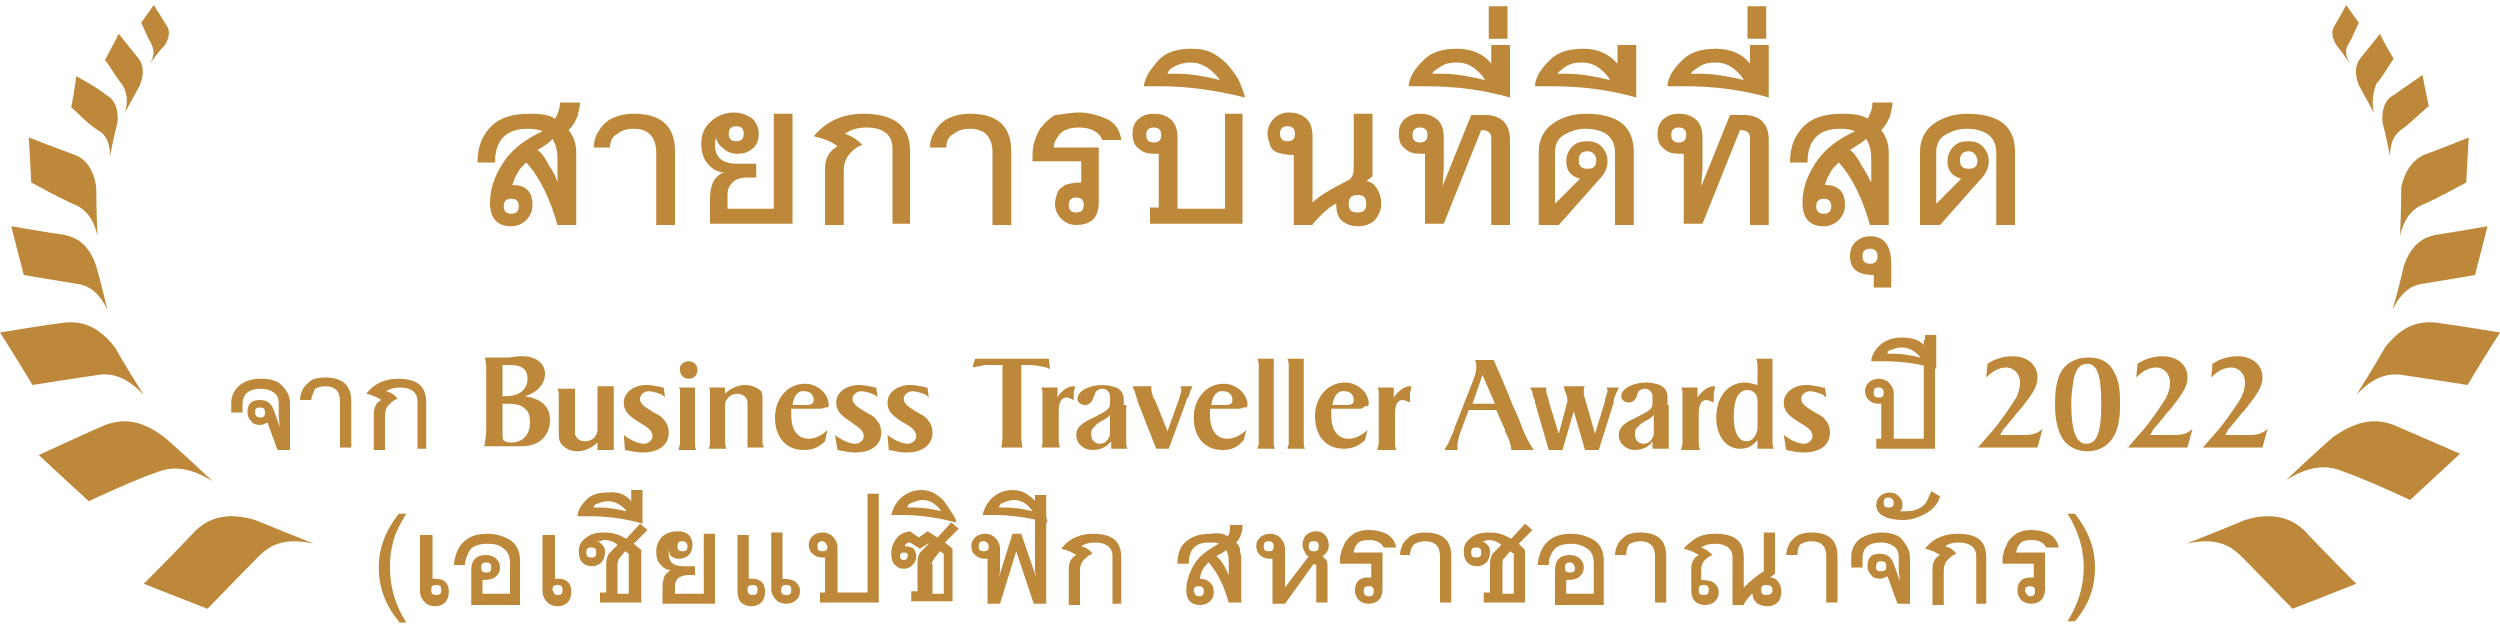 <?xml version="1.0" encoding="utf-8"?>
<!-- Generator: Adobe Illustrator 27.3.1, SVG Export Plug-In . SVG Version: 6.00 Build 0)  -->
<svg version="1.1" id="Layer_1" xmlns="http://www.w3.org/2000/svg" xmlns:xlink="http://www.w3.org/1999/xlink" x="0px" y="0px"
	 viewBox="0 0 200 50" style="enable-background:new 0 0 200 50;" xml:space="preserve">
<style type="text/css">
	.st0{enable-background:new    ;}
	.st1{fill:#BD8839;}
</style>
<g>
	<g>
		<g>
			<g>
				<g>
					<g class="st0">
						<path class="st1" d="M44.4,9.5c0.2-0.3,0.4-0.8,0.4-1.3h1.6c0,0.3-0.1,0.7-0.2,1.1c-0.2,0.5-0.4,0.8-0.7,1.1
							c0.2,0.3,0.4,0.6,0.5,1s0.1,0.7,0.1,1v5.6h-1.5c-0.6-2.1-1.4-3.8-2.5-5c-0.1,0.1-0.2,0.2-0.4,0.4c-0.2,0.2-0.3,0.5-0.5,0.8
							c-0.1,0.3-0.2,0.5-0.2,0.6c0.5,0,0.9,0.1,1.2,0.4c0.3,0.3,0.4,0.7,0.4,1.2c0,0.5-0.2,0.9-0.5,1.2s-0.7,0.5-1.2,0.5
							c-1.1,0-1.7-0.6-1.7-1.9c0-1,0.3-2,1-3.1c0.7-1.1,1.7-1.9,3.2-2.6c-0.2-0.1-0.6-0.2-1.2-0.2c-1.7,0-2.6,0.9-2.6,2.7h-1.4
							c0-1.3,0.4-2.2,1.1-2.9c0.7-0.7,1.7-1,3.1-1C43.3,9.1,44,9.2,44.4,9.5z M40.9,17.1c0.4,0,0.6-0.2,0.6-0.6
							c0-0.4-0.2-0.6-0.6-0.6c-0.4,0-0.6,0.2-0.6,0.6C40.3,16.9,40.5,17.1,40.9,17.1z M44.6,14.6v-1.9c0-0.6-0.1-1-0.3-1.4l-0.1-0.2
							C44,11.4,43.5,11.7,43,12c0.3,0.2,0.6,0.6,0.9,1.2C44.3,13.8,44.5,14.2,44.6,14.6z"/>
						<path class="st1" d="M48.8,11.8h-1.3c0-0.4,0.1-0.9,0.4-1.3c0.2-0.4,0.6-0.8,1-1s1-0.4,1.8-0.4c2.2,0,3.3,1,3.3,3v5.9h-1.5
							v-5.8c0-1.2-0.6-1.9-1.8-1.9c-0.5,0-0.9,0.1-1.3,0.4C49,10.9,48.8,11.3,48.8,11.8z"/>
						<path class="st1" d="M57.3,11L57.3,11c0,0-0.1,0.2-0.1,0.6c0,1,0.6,1.5,1.8,1.5h1.5v1.1h-0.7c-0.5,0-0.9,0.1-1.2,0.4
							c-0.3,0.3-0.4,0.6-0.4,1v1.1h3.7V9.1h1.5v8.8h-6.6v-2c0-0.8,0.2-1.4,0.5-1.7c0.3-0.3,0.5-0.4,0.7-0.4c-0.5,0-0.9-0.2-1.3-0.6
							c-0.4-0.4-0.6-1-0.6-1.7c0-0.8,0.3-1.4,0.8-1.8C57.3,9.3,58,9,58.7,9c0.6,0,1.1,0.2,1.5,0.5c0.3,0.3,0.5,0.7,0.5,1.2
							c0,0.5-0.2,1-0.5,1.2c-0.4,0.3-0.7,0.4-1.2,0.4c-0.4,0-0.8-0.1-1.1-0.4C57.5,11.6,57.3,11.3,57.3,11z M58.9,10.1
							c-0.4,0-0.6,0.2-0.6,0.6c0,0.4,0.2,0.6,0.6,0.6c0.4,0,0.6-0.2,0.6-0.6C59.5,10.3,59.3,10.1,58.9,10.1z"/>
						<path class="st1" d="M72.9,17.9h-1.5v-6c0-1.1-0.7-1.7-2.1-1.7c-0.7,0-1.3,0.2-1.7,0.5c0.6,0.2,1,0.5,1.4,0.9
							c-0.4,0.1-0.8,0.4-1.1,0.8s-0.4,0.8-0.4,1.2v4.4h-1.5v-4.5c0-0.8,0.3-1.4,1-1.8c-0.5-0.4-1.1-0.6-1.9-0.8c1-1.2,2.3-1.8,4-1.8
							c2.4,0,3.7,1,3.7,2.9V17.9z"/>
						<path class="st1" d="M75.7,11.8h-1.3c0-0.4,0.1-0.9,0.4-1.3c0.2-0.4,0.6-0.8,1-1s1-0.4,1.8-0.4c2.2,0,3.3,1,3.3,3v5.9h-1.5
							v-5.8c0-1.2-0.6-1.9-1.8-1.9c-0.5,0-0.9,0.1-1.3,0.4C75.9,10.9,75.7,11.3,75.7,11.8z"/>
						<path class="st1" d="M87.9,11.9v4.3c0,0.7-0.2,1.1-0.5,1.4C87,17.9,86.6,18,86.1,18c-0.5,0-0.9-0.2-1.2-0.5
							c-0.3-0.3-0.5-0.7-0.5-1.2c0-0.3,0.1-0.6,0.2-0.9s0.4-0.4,0.6-0.6c0.3-0.1,0.7-0.2,1.3-0.2v-1.7h-3.9c0-0.6,0-1,0.1-1.4
							c0.1-0.3,0.2-0.7,0.5-1.2c0.3-0.4,0.7-0.8,1.2-1.1C84.8,9.2,85.5,9,86.3,9c0.8,0,1.5,0.2,2.2,0.5s1.1,0.9,1.2,1.7h-1.5
							c-0.3-0.7-1-1-1.9-1c-0.7,0-1.2,0.2-1.5,0.5c-0.3,0.4-0.5,0.7-0.5,1.1H87.9z M86.1,17c0.4,0,0.6-0.2,0.6-0.6
							c0-0.4-0.2-0.6-0.6-0.6c-0.4,0-0.6,0.2-0.6,0.6C85.5,16.8,85.7,17,86.1,17z"/>
						<path class="st1" d="M99.4,9.1v8.8H92v-1.3h0.7v-4.3c-0.5,0-0.8,0-1.1-0.1c-0.3-0.1-0.5-0.3-0.7-0.5s-0.3-0.6-0.3-1
							c0-0.4,0.1-0.8,0.4-1.1c0.3-0.3,0.7-0.5,1.3-0.5c0.5,0,0.9,0.1,1.3,0.4s0.6,0.8,0.6,1.5v5.7h3.8V9.1H99.4z M92.3,10.2
							c-0.4,0-0.6,0.2-0.6,0.6c0,0.4,0.2,0.6,0.6,0.6c0.4,0,0.6-0.2,0.6-0.6C92.9,10.4,92.7,10.2,92.3,10.2z"/>
						<path class="st1" d="M99.6,7.8c-2.4-0.6-4.7-0.9-6.7-0.9c-0.5,0-1,0-1.4,0c0.1-0.7,0.5-1.3,1.1-2s1.5-1,2.7-1
							c0.7,0,1.3,0.1,1.8,0.4c0.5,0.3,0.9,0.6,1.3,1.1c0.4,0.5,0.7,0.9,0.9,1.5C99.5,7.4,99.6,7.7,99.6,7.8z M93.4,5.9
							c0.3,0,0.6,0,0.8,0c1,0,2.2,0.2,3.4,0.5C96.9,5.5,96.2,5,95.2,5c-0.4,0-0.8,0.1-1.2,0.3S93.5,5.6,93.4,5.9z"/>
						<path class="st1" d="M108.3,13.4V9.1h1.5v5l-0.5,0.4c0.3,0,0.6,0.2,0.8,0.5c0.2,0.3,0.4,0.7,0.4,1.3c0,0.5-0.2,0.9-0.5,1.3
							c-0.3,0.3-0.8,0.5-1.3,0.5c-0.5,0-0.9-0.1-1.3-0.4c-0.4-0.3-0.5-0.8-0.5-1.4c-0.3,0.1-0.7,0.4-1.2,0.9
							c-0.5,0.5-0.7,0.7-0.7,0.8h-1.5v-5.6c-0.6,0-1-0.1-1.3-0.2c-0.3-0.1-0.5-0.3-0.6-0.6c-0.1-0.3-0.2-0.6-0.2-0.9
							c0-0.5,0.2-0.9,0.5-1.2c0.3-0.3,0.7-0.5,1.2-0.5c0.5,0,0.9,0.1,1.3,0.4c0.4,0.3,0.6,0.8,0.6,1.5v5.3c0.5-0.5,1.5-1.1,2.9-1.8
							C108.2,14.2,108.3,13.9,108.3,13.4z M103,10.1c-0.4,0-0.6,0.2-0.6,0.6c0,0.4,0.2,0.6,0.6,0.6c0.4,0,0.6-0.2,0.6-0.6
							C103.6,10.3,103.4,10.1,103,10.1z M108.6,15.6c-0.5,0-0.7,0.2-0.7,0.7c0,0.5,0.2,0.7,0.7,0.7c0.5,0,0.7-0.2,0.7-0.7
							C109.3,15.8,109.1,15.6,108.6,15.6z"/>
						<path class="st1" d="M118.5,10.4l-3,7.5H114v-5.6c-0.5,0-0.8,0-1.1-0.1c-0.3-0.1-0.5-0.3-0.7-0.5s-0.3-0.6-0.3-1
							c0-0.4,0.1-0.8,0.4-1.1c0.3-0.3,0.7-0.5,1.3-0.5c0.5,0,0.9,0.1,1.3,0.4c0.4,0.3,0.6,0.8,0.6,1.5v2.5l-0.1,1.4l2.3-5.7h1.1
							c1.3,0,2,0.7,2,2v6.8h-1.5V11C119.3,10.6,119,10.4,118.5,10.4z M113.6,10.2c-0.4,0-0.6,0.2-0.6,0.6c0,0.4,0.2,0.6,0.6,0.6
							c0.4,0,0.6-0.2,0.6-0.6C114.2,10.4,114,10.2,113.6,10.2z"/>
						<path class="st1" d="M119.3,5.1V3.6h1.5v4.2c-2.1-0.6-4.3-0.9-6.7-0.9c-0.3,0-0.5,0-0.9,0l-0.5,0c0-0.5,0.3-1.2,1-1.9
							c0.7-0.8,1.6-1.1,2.9-1.1C117.7,3.9,118.7,4.3,119.3,5.1z M114.6,5.9c0.2,0,0.4,0,0.8,0c1,0,2.1,0.2,3.4,0.5
							c-0.1-0.2-0.3-0.5-0.8-0.9c-0.5-0.4-1-0.5-1.5-0.5c-0.5,0-0.9,0.1-1.2,0.3S114.6,5.7,114.6,5.9z"/>
						<path class="st1" d="M119.1,3.1V0.5h1.5v2.6H119.1z"/>
						<path class="st1" d="M126.4,14.3c-0.7-0.2-1.1-0.6-1.1-1.4c0-0.5,0.2-0.9,0.5-1.2c0.3-0.3,0.7-0.4,1.2-0.4
							c0.4,0,0.8,0.1,1.1,0.4c0.3,0.3,0.5,0.7,0.5,1.2c0,0.5-0.2,1-0.7,1.5l-3.2,3.6h-1.6v-5.9c0-0.9,0.4-1.7,1.1-2.2
							c0.7-0.5,1.6-0.8,2.7-0.8c1.3,0,2.3,0.3,2.9,0.8c0.6,0.5,0.9,1.3,0.9,2.2v5.9h-1.5v-5.8c0-1.2-0.8-1.9-2.4-1.9
							c-0.6,0-1.2,0.2-1.7,0.5c-0.5,0.3-0.7,0.8-0.7,1.4v4.1L126.4,14.3z M127,12.1c-0.4,0-0.7,0.2-0.7,0.7c0,0.5,0.2,0.7,0.7,0.7
							s0.7-0.2,0.7-0.7C127.7,12.4,127.4,12.1,127,12.1z"/>
						<path class="st1" d="M129.4,5.1V3.6h1.5v4.2c-2.1-0.6-4.3-0.9-6.7-0.9c-0.3,0-0.5,0-0.9,0l-0.5,0c0-0.5,0.3-1.2,1-1.9
							c0.7-0.8,1.6-1.1,2.9-1.1C127.8,3.9,128.7,4.3,129.4,5.1z M124.6,5.9c0.2,0,0.4,0,0.8,0c1,0,2.1,0.2,3.4,0.5
							c-0.1-0.2-0.3-0.5-0.8-0.9c-0.5-0.4-1-0.5-1.5-0.5c-0.5,0-0.9,0.1-1.2,0.3S124.7,5.7,124.6,5.9z"/>
						<path class="st1" d="M139.2,10.4l-3,7.5h-1.5v-5.6c-0.5,0-0.8,0-1.1-0.1c-0.3-0.1-0.5-0.3-0.7-0.5s-0.3-0.6-0.3-1
							c0-0.4,0.1-0.8,0.4-1.1c0.3-0.3,0.7-0.5,1.3-0.5c0.5,0,0.9,0.1,1.3,0.4c0.4,0.3,0.6,0.8,0.6,1.5v2.5l-0.1,1.4l2.3-5.7h1.1
							c1.3,0,2,0.7,2,2v6.8H140V11C140,10.6,139.7,10.4,139.2,10.4z M134.3,10.2c-0.4,0-0.6,0.2-0.6,0.6c0,0.4,0.2,0.6,0.6,0.6
							c0.4,0,0.6-0.2,0.6-0.6C134.9,10.4,134.7,10.2,134.3,10.2z"/>
						<path class="st1" d="M140,5.1V3.6h1.5v4.2c-2.1-0.6-4.3-0.9-6.7-0.9c-0.3,0-0.5,0-0.9,0l-0.5,0c0-0.5,0.3-1.2,1-1.9
							c0.7-0.8,1.6-1.1,2.9-1.1C138.4,3.9,139.4,4.3,140,5.1z M135.3,5.9c0.2,0,0.4,0,0.8,0c1,0,2.1,0.2,3.4,0.5
							c-0.1-0.2-0.3-0.5-0.8-0.9c-0.5-0.4-1-0.5-1.5-0.5c-0.5,0-0.9,0.1-1.2,0.3S135.3,5.7,135.3,5.9z"/>
						<path class="st1" d="M139.8,3.1V0.5h1.5v2.6H139.8z"/>
						<path class="st1" d="M149.4,9.5c0.2-0.3,0.4-0.8,0.4-1.3h1.6c0,0.3-0.1,0.7-0.2,1.1c-0.2,0.5-0.4,0.8-0.7,1.1
							c0.2,0.3,0.4,0.6,0.5,1c0.1,0.4,0.1,0.7,0.1,1v5.6h-1.5c-0.6-2.1-1.4-3.8-2.5-5c-0.1,0.1-0.2,0.2-0.4,0.4
							c-0.2,0.2-0.3,0.5-0.5,0.8c-0.1,0.3-0.2,0.5-0.2,0.6c0.5,0,0.9,0.1,1.2,0.4c0.3,0.3,0.4,0.7,0.4,1.2c0,0.5-0.2,0.9-0.5,1.2
							c-0.3,0.3-0.7,0.5-1.2,0.5c-1.1,0-1.7-0.6-1.7-1.9c0-1,0.3-2,1-3.1c0.7-1.1,1.7-1.9,3.2-2.6c-0.2-0.1-0.6-0.2-1.2-0.2
							c-1.7,0-2.6,0.9-2.6,2.7h-1.4c0-1.3,0.4-2.2,1.1-2.9c0.7-0.7,1.7-1,3.1-1C148.3,9.1,149,9.2,149.4,9.5z M145.9,17.1
							c0.4,0,0.6-0.2,0.6-0.6c0-0.4-0.2-0.6-0.6-0.6c-0.4,0-0.6,0.2-0.6,0.6C145.3,16.9,145.5,17.1,145.9,17.1z M149.7,14.6v-1.9
							c0-0.6-0.1-1-0.3-1.4l-0.1-0.2c-0.3,0.3-0.7,0.5-1.3,0.9c0.3,0.2,0.6,0.6,0.9,1.2C149.3,13.8,149.5,14.2,149.7,14.6z"/>
						<path class="st1" d="M149.9,23.1V22c-1.3,0-1.9-0.5-1.9-1.5c0-0.4,0.1-0.8,0.4-1.1c0.3-0.3,0.7-0.5,1.2-0.5
							c1.2,0,1.7,0.8,1.7,2.3v1.8H149.9z M149.6,19.9c-0.4,0-0.6,0.2-0.6,0.6c0,0.4,0.2,0.6,0.6,0.6c0.4,0,0.6-0.2,0.6-0.6
							C150.2,20.1,150,19.9,149.6,19.9z"/>
						<path class="st1" d="M156.9,14.3c-0.7-0.2-1.1-0.6-1.1-1.4c0-0.5,0.2-0.9,0.5-1.2c0.3-0.3,0.7-0.4,1.2-0.4
							c0.4,0,0.8,0.1,1.1,0.4c0.3,0.3,0.5,0.7,0.5,1.2c0,0.5-0.2,1-0.7,1.5l-3.2,3.6h-1.6v-5.9c0-0.9,0.4-1.7,1.1-2.2
							c0.7-0.5,1.6-0.8,2.7-0.8c1.3,0,2.3,0.3,2.9,0.8c0.6,0.5,0.9,1.3,0.9,2.2v5.9h-1.5v-5.8c0-1.2-0.8-1.9-2.4-1.9
							c-0.6,0-1.2,0.2-1.7,0.5c-0.5,0.3-0.7,0.8-0.7,1.4v4.1L156.9,14.3z M157.5,12.1c-0.4,0-0.7,0.2-0.7,0.7c0,0.5,0.2,0.7,0.7,0.7
							s0.7-0.2,0.7-0.7C158.1,12.4,157.9,12.1,157.5,12.1z"/>
					</g>
				</g>
			</g>
		</g>
	</g>
</g>
<g>
	<g>
		<path class="st1" d="M8.8,12.5c0.3-1.6,0.6-2.7,0.6-2.7c0.1-1.2-0.3-1.9-0.9-2.2C7.8,7,6.1,6.1,6.1,6.1S6,7,5.7,8.6
			C6,8.8,7,9.9,7.8,10.4C8.4,10.7,8.8,11.3,8.8,12.5z"/>
		<path class="st1" d="M10,9c0.7-1.3,1.2-2.2,1.2-2.2c0.4-1,0.2-1.7-0.1-2.1c-0.5-0.6-1.6-2-1.6-2S9.1,3.5,8.4,4.8
			c0.2,0.2,0.9,1.4,1.4,2C10.1,7.3,10.3,8,10,9z"/>
		<path class="st1" d="M12,5.1c0.6-0.9,1.2-1.5,1.2-1.5c0.4-0.7,0.4-1.2,0.1-1.6c-0.3-0.5-1-1.6-1-1.6s-0.4,0.6-1,1.4
			C11.4,2,11.8,3,12.1,3.5C12.3,3.9,12.4,4.4,12,5.1z"/>
		<path class="st1" d="M15.6,42.5c-1.2,1.3-4.1,4.2-4.1,4.2s2,0.8,5.1,2c0.5-0.5,2.9-3,4.1-4.2c1-1,2.2-1.5,4.4-1
			c-2.7-1.1-4.7-1.9-4.7-1.9C18.1,40.9,16.6,41.5,15.6,42.5z"/>
		<path class="st1" d="M6,12.4C4.9,12,2.3,11,2.3,11s0.1,1.5,0.2,3.6c0.4,0.2,2.2,1.2,3.3,1.7c0.9,0.3,1.7,1.1,2,2.6
			C7.7,16.8,7.7,15,7.7,15C7.5,13.5,6.8,12.7,6,12.4z"/>
		<path class="st1" d="M8.4,34c-1.6,0.7-5.3,2.4-5.3,2.4s1.6,1.5,4,3.7c0.6-0.3,3.9-1.8,5.4-2.3c1.2-0.5,2.6-0.5,4.5,0.7
			c-2.1-2-3.7-3.4-3.7-3.4C11.3,33.5,9.8,33.5,8.4,34z"/>
		<path class="st1" d="M8.6,24.8c-0.5-2.1-0.9-3.5-0.9-3.5c-0.6-1.8-1.6-2.3-2.5-2.5c-1.4-0.2-4.3-0.7-4.3-0.7s0.4,1.6,1,3.9
			c0.5,0.1,3,0.5,4.2,0.7C7,22.8,7.9,23.3,8.6,24.8z"/>
		<path class="st1" d="M11.5,31.6c-1.4-2.2-2.3-3.8-2.3-3.8c-1.4-1.8-2.7-2.1-4-2C3.6,26,0,26.6,0,26.6s1.1,1.7,2.6,4.2
			c0.6-0.1,3.8-0.6,5.2-0.8C9,29.8,10.2,30.2,11.5,31.6z"/>
	</g>
	<g>
		<path class="st1" d="M191.2,12.5c-0.3-1.6-0.6-2.7-0.6-2.7c-0.1-1.2,0.3-1.9,0.9-2.2c0.7-0.5,2.3-1.6,2.3-1.6s0.2,1.1,0.5,2.5
			c-0.3,0.2-1.4,1.3-2.1,1.8C191.6,10.7,191.2,11.3,191.2,12.5L191.2,12.5z"/>
		<path class="st1" d="M189.9,9c-0.7-1.3-1.2-2.2-1.2-2.2c-0.4-1-0.2-1.7,0.1-2.1c0.5-0.6,1.6-2,1.6-2s0.4,0.9,1.1,2
			c-0.2,0.2-0.9,1.5-1.4,2C189.9,7.3,189.7,8,189.9,9L189.9,9z"/>
		<path class="st1" d="M188,5.1c-0.6-0.9-1.1-1.5-1.1-1.5c-0.4-0.7-0.4-1.2-0.1-1.6c0.3-0.5,0.9-1.6,0.9-1.6s0.4,0.6,1,1.4
			c-0.1,0.2-0.5,1.2-0.8,1.7C187.6,3.9,187.6,4.4,188,5.1z"/>
		<path class="st1" d="M184.4,42.5c1.2,1.3,4.1,4.2,4.1,4.2s-2,0.8-5.1,2c-0.5-0.5-2.9-3-4.1-4.2c-1-1-2.2-1.5-4.4-1
			c2.8-1.1,4.7-1.9,4.7-1.9C181.9,40.9,183.4,41.5,184.4,42.5L184.4,42.5z"/>
		<path class="st1" d="M193.9,12.4c1.1-0.4,3.6-1.4,3.6-1.4s-0.1,1.5-0.2,3.6c-0.4,0.2-2.2,1.2-3.3,1.7c-0.9,0.3-1.7,1.1-2,2.6
			c0.1-2.1,0.1-3.9,0.1-3.9C192.4,13.5,193.2,12.7,193.9,12.4L193.9,12.4z"/>
		<path class="st1" d="M191.5,34c1.6,0.7,5.3,2.3,5.3,2.3s-1.6,1.5-4,3.7c-0.6-0.3-3.9-1.8-5.4-2.3c-1.2-0.5-2.6-0.5-4.5,0.7
			c2.1-2,3.7-3.4,3.7-3.4C188.7,33.5,190.2,33.5,191.5,34z"/>
		<path class="st1" d="M191.4,24.8c0.6-2.1,0.9-3.5,0.9-3.5c0.6-1.8,1.6-2.3,2.5-2.5c1.3-0.2,4.2-0.7,4.2-0.7s-0.4,1.6-1,3.9
			c-0.5,0.1-3,0.5-4.2,0.7C193,22.8,192.1,23.3,191.4,24.8z"/>
		<path class="st1" d="M188.5,31.6c1.4-2.2,2.3-3.8,2.3-3.8c1.4-1.8,2.7-2.1,4-2c1.6,0.2,5.2,0.8,5.2,0.8s-1.1,1.7-2.6,4.2
			c-0.6-0.1-3.8-0.6-5.2-0.8C191,29.8,189.8,30.2,188.5,31.6z"/>
	</g>
</g>
<g>
	<g class="st0">
		<path class="st1" d="M18.5,33v-0.7c0-0.6,0.2-1.1,0.7-1.5s1.1-0.5,1.7-0.5c0.8,0,1.4,0.2,1.7,0.6c0.4,0.4,0.6,0.8,0.6,1.4v3.7h-1
			l-0.8-2.2c-0.2,0.1-0.4,0.2-0.6,0.2c-0.3,0-0.6-0.1-0.7-0.3c-0.2-0.2-0.3-0.4-0.3-0.7c0-0.7,0.3-1,1-1c0.6,0,0.9,0.3,1.1,0.8
			l0.5,1.4l-0.1-0.8v-1.1c0-0.4-0.1-0.7-0.4-0.9s-0.6-0.3-1-0.3c-1,0-1.5,0.4-1.5,1.3V33H18.5z M20.8,33.4c0.3,0,0.4-0.1,0.4-0.4
			c0-0.3-0.1-0.4-0.4-0.4c-0.3,0-0.4,0.1-0.4,0.4C20.4,33.2,20.5,33.4,20.8,33.4z"/>
		<path class="st1" d="M24.9,32h-0.9c0-0.3,0.1-0.6,0.2-0.8c0.1-0.3,0.4-0.5,0.6-0.7s0.7-0.3,1.2-0.3c1.4,0,2.1,0.6,2.1,1.9v3.7
			h-0.9v-3.7c0-0.8-0.4-1.2-1.2-1.2c-0.3,0-0.6,0.1-0.8,0.2C25.1,31.4,24.9,31.7,24.9,32z"/>
		<path class="st1" d="M34.3,35.9h-0.9v-3.8c0-0.7-0.5-1.1-1.4-1.1c-0.5,0-0.8,0.1-1.1,0.3c0.4,0.1,0.7,0.3,0.9,0.6
			c-0.3,0.1-0.5,0.3-0.7,0.5s-0.3,0.5-0.3,0.8v2.8h-0.9v-2.9c0-0.5,0.2-0.9,0.6-1.1c-0.3-0.2-0.7-0.4-1.2-0.5
			c0.6-0.8,1.5-1.2,2.5-1.2c1.6,0,2.3,0.6,2.3,1.9V35.9z"/>
	</g>
	<g class="st0">
		<path class="st1" d="M38.7,35.9c0-0.2,0.1-0.3,0.1-0.5c0-0.2,0.1-0.6,0.1-0.9v0v-0.1v-4.2v-0.1v-0.1v-0.2c0-0.4,0-0.7-0.1-1.2
			c0.3,0,0.4,0,0.6,0c0.6,0,0.9,0,1.3,0l0.8-0.1c0.1,0,0.2,0,0.3,0c1.1,0,1.8,0.6,1.8,1.4c0,0.8-0.6,1.5-1.6,1.8
			c1.3,0.2,2,0.8,2,1.9c0,1-0.6,1.8-1.5,2c-0.3,0.1-0.6,0.1-1,0.1c-0.2,0-0.7,0-1,0H38.7z M40.2,29.2v2.5c0.1,0,0.1,0,0.2,0
			c1.1,0,1.8-0.5,1.8-1.4c0-0.8-0.5-1.1-1.4-1.1h0h-0.3H40.2z M40.2,34.5L40.2,34.5c0,0.6,0,0.7,0.2,0.8c0.1,0.1,0.3,0.1,0.5,0.1
			c0.9,0,1.5-0.6,1.5-1.6c0-0.5-0.1-0.9-0.4-1.1c-0.3-0.3-0.7-0.4-1.4-0.4c-0.2,0-0.3,0-0.4,0V34.5z"/>
		<path class="st1" d="M46,30.9V34c0,0.5,0,0.6,0,0.7c0.1,0.4,0.4,0.6,0.8,0.6c0.6,0,1-0.4,1-1V34v-1.9V32c0,0,0-0.1,0-0.2v-0.2
			c0-0.4,0-0.5,0-0.7h1.3v3.9v0.1v0.1c0,0,0,0.1,0,0.3c0,0.2,0,0.3,0,0.4c0,0.1,0,0.2,0,0.3h-1.3v-0.6c-0.4,0.4-1,0.7-1.6,0.7
			c-0.4,0-0.8-0.1-1.1-0.4c-0.3-0.2-0.4-0.5-0.4-1v-0.1l0-0.5v-1.9v0v-0.1c0-0.1,0-0.2,0-0.3c0-0.4,0-0.5-0.1-0.7H46z"/>
		<path class="st1" d="M49.9,34.8c0.5,0.4,1.2,0.7,1.6,0.7c0.4,0,0.7-0.3,0.7-0.6c0-0.3-0.2-0.6-0.7-0.9l-0.5-0.3
			c-0.8-0.5-1.1-0.9-1.1-1.5c0-0.8,0.8-1.4,1.8-1.4c0.2,0,0.4,0,0.8,0.1c0.3,0,0.4,0.1,0.5,0.1c0,0,0.1,0,0.1,0l0.1,0.8
			c-0.1-0.1-0.1-0.1-0.2-0.2c-0.4-0.2-0.9-0.3-1.1-0.3c-0.4,0-0.7,0.3-0.7,0.6c0,0.4,0.3,0.6,1.1,1.1c0.6,0.3,0.7,0.4,0.9,0.7
			c0.2,0.2,0.3,0.6,0.3,0.9c0,1-0.8,1.6-2.1,1.6c-0.4,0-0.9-0.1-1.4-0.2L49.9,34.8z"/>
		<path class="st1" d="M55.1,28.9c0.4,0,0.7,0.3,0.7,0.7c0,0.4-0.3,0.7-0.7,0.7c-0.4,0-0.7-0.3-0.7-0.7
			C54.3,29.2,54.7,28.9,55.1,28.9z M54.3,35.9c0.1-0.3,0.1-0.4,0.1-0.7l0-0.2v-0.1v-0.1v-2.7v0v-0.1l0-0.3c0-0.2,0-0.3,0-0.4
			c0-0.1,0-0.2-0.1-0.3h1.3v3.9v0.1v0v0c0,0,0,0.1,0,0.3c0,0.4,0,0.5,0.1,0.7H54.3z"/>
		<path class="st1" d="M56.7,35.9c0.1-0.3,0.1-0.3,0.1-0.7v-0.1l0-0.2v-0.1v-2.7v0v-0.1l0-0.3v-0.4c0-0.1,0-0.2-0.1-0.3H58v0.5
			c0.4-0.4,1-0.7,1.6-0.7c0.5,0,1,0.2,1.3,0.5C61,31.5,61,31.7,61,32c0,0.1,0,0.2,0,0.5V33v1l0,0.6v0.1v0l0,0.1v0.3
			c0,0.4,0,0.4,0.1,0.7h-1.3v-1.1V34l0-1c0-0.4,0-0.7,0-0.8c0-0.4-0.4-0.7-0.8-0.7c-0.3,0-0.6,0.1-0.8,0.4C58,32.1,58,32.2,58,32.8
			V33v1v0.7v0.1c0,0.7,0,0.8,0.1,1.1H56.7z"/>
		<path class="st1" d="M65.7,32.7h-2.4c0,0.2,0,0.4,0,0.5c0,1.2,0.5,1.9,1.4,1.9c0.5,0,1.1-0.3,1.5-0.7L66,35.3
			C65.5,35.8,65,36,64.3,36c-1.4,0-2.3-1-2.3-2.6c0-1.5,1-2.7,2.4-2.7c1,0,1.9,0.8,1.9,1.7c0,0.2-0.1,0.2-0.3,0.2L65.7,32.7z
			 M63.4,32.4h1.1c0.4,0,0.6-0.1,0.6-0.4c0-0.4-0.3-0.7-0.7-0.7C63.9,31.2,63.5,31.6,63.4,32.4z"/>
		<path class="st1" d="M66.8,34.8c0.5,0.4,1.2,0.7,1.6,0.7c0.4,0,0.7-0.3,0.7-0.6c0-0.3-0.2-0.6-0.7-0.9L68,33.7
			c-0.8-0.5-1.1-0.9-1.1-1.5c0-0.8,0.8-1.4,1.8-1.4c0.2,0,0.4,0,0.8,0.1c0.3,0,0.4,0.1,0.5,0.1c0,0,0.1,0,0.1,0l0.1,0.8
			c-0.1-0.1-0.1-0.1-0.2-0.2c-0.4-0.2-0.9-0.3-1.1-0.3c-0.4,0-0.7,0.3-0.7,0.6c0,0.4,0.3,0.6,1.1,1.1c0.6,0.3,0.7,0.4,0.9,0.7
			c0.2,0.2,0.3,0.6,0.3,0.9c0,1-0.8,1.6-2.1,1.6c-0.4,0-0.9-0.1-1.4-0.2L66.8,34.8z"/>
		<path class="st1" d="M71,34.8c0.5,0.4,1.2,0.7,1.6,0.7c0.4,0,0.7-0.3,0.7-0.6c0-0.3-0.2-0.6-0.7-0.9l-0.5-0.3
			c-0.8-0.5-1.1-0.9-1.1-1.5c0-0.8,0.8-1.4,1.8-1.4c0.2,0,0.4,0,0.8,0.1c0.3,0,0.4,0.1,0.5,0.1c0,0,0.1,0,0.1,0l0.1,0.8
			c-0.1-0.1-0.1-0.1-0.2-0.2c-0.4-0.2-0.9-0.3-1.1-0.3c-0.4,0-0.7,0.3-0.7,0.6c0,0.4,0.3,0.6,1.1,1.1c0.6,0.3,0.7,0.4,0.9,0.7
			c0.2,0.2,0.3,0.6,0.3,0.9c0,1-0.8,1.6-2.1,1.6c-0.4,0-0.9-0.1-1.4-0.2L71,34.8z"/>
		<path class="st1" d="M78,28.7h5.9l0.1,0.8c-0.2,0-0.2-0.1-0.3-0.1c-0.4-0.1-1-0.2-1.3-0.2h-0.7v5.4c0,0.4,0,0.8,0.1,1.2h-1.7
			c0.1-0.4,0.1-0.8,0.1-1.2v-5.4h-0.7c-0.2,0-0.4,0-0.7,0c-0.4,0.1-0.6,0.1-1,0.2L78,28.7z"/>
		<path class="st1" d="M83.3,35.9c0.1-0.3,0.1-0.4,0.1-0.7v-0.3l0-0.1v-2.7c0,0,0-0.1,0-0.1v-0.3c0-0.4,0-0.5-0.1-0.7h1.3v0.8
			c0.3-0.6,0.9-0.9,1.3-0.9H86C86,31,86,31.1,85.9,31.3c0,0.2,0,0.4,0,0.7c-0.2-0.1-0.4-0.2-0.6-0.2c-0.4,0-0.6,0.4-0.6,1.1v1.8v0
			v0.1l0,0.3c0,0.4,0,0.4,0.1,0.7H83.3z"/>
		<path class="st1" d="M90.1,32.4v2.3v0.1v0c0,0,0,0.1,0,0.3c0,0.2,0,0.3,0,0.4c0,0.1,0,0.2,0.1,0.4h-1.3l0-0.6
			C88.5,35.8,88,36,87.4,36c-0.7,0-1.3-0.5-1.3-1.2c0-0.5,0.3-0.9,1.2-1.3c1.4-0.7,1.5-0.8,1.5-1.3c0-0.3,0-0.4,0-0.6
			c-0.1-0.3-0.3-0.5-0.6-0.5c-0.3,0-0.6,0.2-0.6,0.4L87.4,32c-0.1,0.2-0.3,0.4-0.6,0.4c-0.3,0-0.6-0.2-0.6-0.5c0-0.6,0.9-1.1,2-1.1
			c0.4,0,0.8,0.1,1.1,0.2c0.4,0.2,0.6,0.5,0.6,1V32.4z M88.8,33.2c-0.2,0.2-0.3,0.3-0.7,0.5c-0.4,0.2-0.5,0.4-0.7,0.6
			c-0.1,0.1-0.1,0.3-0.1,0.5c0,0.4,0.3,0.7,0.7,0.7c0.3,0,0.6-0.2,0.7-0.5c0.1-0.1,0.1-0.2,0.1-0.5V33.2z"/>
		<path class="st1" d="M92.1,30.9c0,0.1,0,0.2,0,0.2c0,0.2,0.1,0.5,0.2,0.8l0.1,0.1l1,2.5l0.9-2.5c0.1-0.4,0.2-0.6,0.2-0.8
			c0-0.1,0-0.2-0.1-0.3h1c-0.1,0.2-0.1,0.3-0.2,0.4c0,0.1,0,0.1-0.1,0.4L94.9,32v0l0,0.1l-1.4,3.8h-1L91,32.1l0-0.1
			c0,0-0.1-0.2-0.1-0.3l-0.1-0.3c0-0.1-0.1-0.2-0.2-0.5H92.1z"/>
		<path class="st1" d="M99.2,32.7h-2.4c0,0.2,0,0.4,0,0.5c0,1.2,0.5,1.9,1.4,1.9c0.5,0,1.1-0.3,1.5-0.7l-0.2,0.8
			C99,35.8,98.5,36,97.8,36c-1.4,0-2.3-1-2.3-2.6c0-1.5,1-2.7,2.4-2.7c1,0,1.9,0.8,1.9,1.7c0,0.2-0.1,0.2-0.3,0.2L99.2,32.7z
			 M96.9,32.4H98c0.4,0,0.6-0.1,0.6-0.4c0-0.4-0.3-0.7-0.7-0.7C97.4,31.2,97,31.6,96.9,32.4z"/>
		<path class="st1" d="M101.9,28.7v6v0.1v0c0,0,0,0.2,0,0.3c0,0.2,0,0.3,0,0.4c0,0.1,0,0.2,0.1,0.4h-1.4c0-0.2,0.1-0.3,0.1-0.3
			c0,0,0-0.2,0-0.4v-0.3c0-0.1,0-0.1,0-0.1v-4.9v-0.1v-0.1l0-0.3c0-0.3,0-0.4-0.1-0.7H101.9z"/>
		<path class="st1" d="M104.3,28.7v6v0.1v0c0,0,0,0.2,0,0.3c0,0.2,0,0.3,0,0.4c0,0.1,0,0.2,0.1,0.4h-1.4c0-0.2,0.1-0.3,0.1-0.3
			c0,0,0-0.2,0-0.4v-0.3c0-0.1,0-0.1,0-0.1v-4.9v-0.1v-0.1l0-0.3c0-0.3,0-0.4-0.1-0.7H104.3z"/>
		<path class="st1" d="M108.9,32.7h-2.4c0,0.2,0,0.4,0,0.5c0,1.2,0.5,1.9,1.4,1.9c0.5,0,1.1-0.3,1.5-0.7l-0.2,0.8
			c-0.5,0.5-1.1,0.7-1.7,0.7c-1.4,0-2.3-1-2.3-2.6c0-1.5,1-2.7,2.4-2.7c1,0,1.9,0.8,1.9,1.7c0,0.2-0.1,0.2-0.3,0.2L108.9,32.7z
			 M106.6,32.4h1.1c0.4,0,0.6-0.1,0.6-0.4c0-0.4-0.3-0.7-0.7-0.7C107.1,31.2,106.7,31.6,106.6,32.4z"/>
		<path class="st1" d="M110.2,35.9c0.1-0.3,0.1-0.4,0.1-0.7v-0.3l0-0.1v-2.7c0,0,0-0.1,0-0.1v-0.3c0-0.4,0-0.5-0.1-0.7h1.3v0.8
			c0.4-0.6,0.9-0.9,1.3-0.9h0.1c0,0.3-0.1,0.4-0.1,0.6c0,0.2,0,0.4,0,0.7c-0.2-0.1-0.5-0.2-0.6-0.2c-0.4,0-0.6,0.4-0.6,1.1v1.8v0
			v0.1l0,0.3c0,0.4,0,0.4,0.1,0.7H110.2z"/>
		<path class="st1" d="M115.6,35.9c0.1-0.2,0.2-0.3,0.3-0.5c0-0.1,0.1-0.2,0.2-0.5c0.1-0.2,0.2-0.4,0.2-0.4c0,0,0-0.1,0-0.1
			c1-2.6,1.3-3.3,1.6-4.1c0.2-0.5,0.2-0.8,0.2-1c0-0.2,0-0.3-0.1-0.5h1.5l1.2,2.8l0.3,0.8c0.4,0.8,0.7,1.6,0.8,1.9
			c0.3,0.7,0.5,1.1,0.9,1.7h-1.8c0-0.2,0-0.3-0.1-0.5c0-0.2-0.2-0.6-0.4-1l0-0.1l-0.7-1.6h-2.2l-0.6,1.6c-0.2,0.5-0.3,1-0.3,1.2
			c0,0.1,0,0.2,0,0.4H115.6z M118.6,30l-0.8,2.3h1.8L118.6,30z"/>
		<path class="st1" d="M123.7,30.9c0,0.2,0,0.3,0,0.4c0,0.1,0,0.1,0.1,0.4l0.1,0.3l0,0.1l0.8,2.6l0.7-2.6c0-0.3-0.1-0.6-0.2-0.8
			c0-0.2-0.1-0.2-0.1-0.4h1.7c-0.1,0.1-0.1,0.2-0.1,0.5c0,0.1,0,0.2,0.1,0.5l0.8,2.8l0.8-2.6l0-0.1c0,0,0-0.2,0.1-0.3
			c0-0.2,0.1-0.3,0.1-0.4c0-0.1,0-0.2-0.1-0.3h1c-0.1,0.3-0.2,0.4-0.3,0.7l-0.1,0.3l0,0.1l0,0.1l-1.2,3.8h-1.1l-0.9-3.1l-0.9,3.1
			h-1.1l-1.1-3.8l0-0.1l0,0c0-0.1-0.1-0.2-0.1-0.3c-0.1-0.2-0.1-0.3-0.1-0.4c0-0.1-0.1-0.2-0.2-0.4H123.7z"/>
		<path class="st1" d="M133.5,32.4v2.3v0.1v0c0,0,0,0.1,0,0.3c0,0.2,0,0.3,0,0.4c0,0.1,0,0.2,0,0.4h-1.3l0-0.6
			c-0.3,0.5-0.9,0.7-1.4,0.7c-0.7,0-1.3-0.5-1.3-1.2c0-0.5,0.3-0.9,1.2-1.3c1.4-0.7,1.5-0.8,1.5-1.3c0-0.3,0-0.4,0-0.6
			c-0.1-0.3-0.3-0.5-0.6-0.5c-0.3,0-0.6,0.2-0.6,0.4l-0.1,0.3c-0.1,0.2-0.3,0.4-0.6,0.4c-0.3,0-0.6-0.2-0.6-0.5c0-0.6,0.9-1.1,2-1.1
			c0.4,0,0.8,0.1,1.1,0.2c0.4,0.2,0.6,0.5,0.6,1V32.4z M132.3,33.2c-0.2,0.2-0.3,0.3-0.7,0.5c-0.4,0.2-0.5,0.4-0.7,0.6
			c-0.1,0.1-0.1,0.3-0.1,0.5c0,0.4,0.3,0.7,0.7,0.7c0.3,0,0.6-0.2,0.7-0.5c0.1-0.1,0.1-0.2,0.1-0.5V33.2z"/>
		<path class="st1" d="M134.5,35.9c0.1-0.3,0.1-0.4,0.1-0.7v-0.3l0-0.1v-2.7c0,0,0-0.1,0-0.1v-0.3c0-0.4,0-0.5-0.1-0.7h1.3v0.8
			c0.4-0.6,0.9-0.9,1.3-0.9h0.1c0,0.3-0.1,0.4-0.1,0.6c0,0.2,0,0.4,0,0.7c-0.2-0.1-0.5-0.2-0.6-0.2c-0.4,0-0.6,0.4-0.6,1.1v1.8v0
			v0.1l0,0.3c0,0.4,0,0.4,0.1,0.7H134.5z"/>
		<path class="st1" d="M140.6,29.9v-0.1v-0.1l0-0.3c0-0.3,0-0.4-0.1-0.7h1.3v6v0.1v0.1l0,0.3c0,0.3,0,0.5,0.1,0.7h-1.3v-0.7
			c-0.4,0.5-0.8,0.7-1.4,0.7c-1.1,0-1.9-1-1.9-2.5c0-1.6,0.9-2.8,2.3-2.8c0.3,0,0.6,0.1,1,0.2V29.9z M138.7,33.3v0.1
			c0,1.2,0.4,1.9,1,1.9c0.5,0,0.8-0.4,0.9-1c0-0.2,0-0.5,0-0.9v-0.7c0-0.2,0-0.4,0-0.5c0-0.1,0-0.1,0-0.2c0-0.5-0.4-0.8-0.8-0.8
			C139.1,31.2,138.7,31.9,138.7,33.3z"/>
		<path class="st1" d="M142.7,34.8c0.5,0.4,1.2,0.7,1.6,0.7c0.4,0,0.7-0.3,0.7-0.6c0-0.3-0.2-0.6-0.7-0.9l-0.5-0.3
			c-0.8-0.5-1.1-0.9-1.1-1.5c0-0.8,0.8-1.4,1.8-1.4c0.2,0,0.4,0,0.8,0.1c0.3,0,0.4,0.1,0.5,0.1c0.1,0,0.1,0,0.2,0l0.1,0.8
			c-0.1-0.1-0.2-0.1-0.2-0.2c-0.4-0.2-0.9-0.3-1.1-0.3c-0.4,0-0.7,0.3-0.7,0.6c0,0.4,0.3,0.6,1.1,1.1c0.6,0.3,0.7,0.4,0.9,0.7
			c0.2,0.2,0.3,0.6,0.3,0.9c0,1-0.8,1.6-2.1,1.6c-0.5,0-0.9-0.1-1.4-0.2L142.7,34.8z"/>
	</g>
	<g class="st0">
		<path class="st1" d="M154.8,27.2v8.7h-4.7v-0.8h0.4v-2.8c-0.3,0-0.5,0-0.7-0.1c-0.2-0.1-0.3-0.2-0.4-0.3s-0.2-0.4-0.2-0.6
			c0-0.3,0.1-0.5,0.3-0.7c0.2-0.2,0.5-0.3,0.8-0.3c0.3,0,0.6,0.1,0.8,0.3c0.2,0.2,0.4,0.5,0.4,0.9v3.6h2.4v-7.9H154.8z M150.3,31
			c-0.3,0-0.4,0.1-0.4,0.4c0,0.3,0.1,0.4,0.4,0.4c0.3,0,0.4-0.1,0.4-0.4C150.7,31.1,150.5,31,150.3,31z"/>
		<path class="st1" d="M154,27.7v-0.9h0.9v2.7c-1.3-0.4-2.7-0.6-4.3-0.6c-0.2,0-0.3,0-0.6,0l-0.3,0c0-0.3,0.2-0.8,0.6-1.2
			s1-0.7,1.8-0.7C153,27,153.6,27.2,154,27.7z M151,28.3c0.1,0,0.3,0,0.5,0c0.6,0,1.3,0.1,2.1,0.3c0-0.1-0.2-0.3-0.5-0.5
			c-0.3-0.2-0.6-0.3-1-0.3c-0.3,0-0.6,0.1-0.8,0.2C151.1,28,151,28.1,151,28.3z"/>
	</g>
	<g class="st0">
		<path class="st1" d="M158.2,35.9c0.1-0.2,0.2-0.3,0.3-0.4c0.4-0.5,0.9-1,1.2-1.4c0.7-0.9,1.3-1.8,1.6-2.3c0.2-0.4,0.3-0.8,0.3-1.2
			c0-0.7-0.5-1.2-1.1-1.2c-0.6,0-1.1,0.3-1.6,0.8l0.1-1.1c0.6-0.4,1.3-0.6,2-0.6c1.2,0,2,0.7,2,1.7c0,0.5-0.2,1-0.8,1.8
			c-0.3,0.4-0.6,0.8-0.9,1.1c-0.2,0.3-0.5,0.6-0.9,1.1c-0.1,0.1-0.2,0.2-0.2,0.3l-0.2,0.3h1.9c0.7,0,1.1-0.1,1.5-0.5l-0.4,1.5H158.2
			z"/>
		<path class="st1" d="M164.8,29.9c0.4-0.8,1.2-1.3,2.3-1.3c1,0,1.7,0.4,2.1,1.3c0.3,0.6,0.4,1.2,0.4,2.3c0,0.5,0,1.1-0.1,1.5
			c-0.2,1.5-1.2,2.4-2.5,2.4c-0.9,0-1.7-0.4-2.1-1.2c-0.3-0.6-0.5-1.4-0.5-2.5S164.5,30.6,164.8,29.9z M165.7,32.3L165.7,32.3
			c0,2.2,0.4,3.2,1.2,3.2c0.9,0,1.2-1,1.2-3.2c0-2.2-0.3-3.2-1.1-3.2c-0.6,0-0.9,0.4-1.1,1.2C165.8,30.9,165.7,31.6,165.7,32.3z"/>
		<path class="st1" d="M170.2,35.9c0.1-0.2,0.2-0.3,0.3-0.4c0.4-0.5,0.9-1,1.2-1.4c0.7-0.9,1.3-1.8,1.6-2.3c0.2-0.4,0.3-0.8,0.3-1.2
			c0-0.7-0.5-1.2-1.1-1.2c-0.6,0-1.1,0.3-1.6,0.8l0.1-1.1c0.6-0.4,1.3-0.6,2-0.6c1.2,0,2,0.7,2,1.7c0,0.5-0.2,1-0.8,1.8
			c-0.3,0.4-0.6,0.8-0.9,1.1c-0.2,0.3-0.5,0.6-0.9,1.1c-0.1,0.1-0.2,0.2-0.2,0.3l-0.2,0.3h1.9c0.7,0,1.1-0.1,1.5-0.5l-0.4,1.5H170.2
			z"/>
		<path class="st1" d="M176.2,35.9c0.1-0.2,0.2-0.3,0.3-0.4c0.4-0.5,0.9-1,1.2-1.4c0.7-0.9,1.3-1.8,1.6-2.3c0.2-0.4,0.3-0.8,0.3-1.2
			c0-0.7-0.5-1.2-1.1-1.2c-0.6,0-1.1,0.3-1.6,0.8l0.1-1.1c0.6-0.4,1.3-0.6,2-0.6c1.2,0,2,0.7,2,1.7c0,0.5-0.2,1-0.8,1.8
			c-0.3,0.4-0.6,0.8-0.9,1.1c-0.2,0.3-0.5,0.6-0.9,1.1c-0.1,0.1-0.2,0.2-0.2,0.3l-0.2,0.3h1.9c0.7,0,1.1-0.1,1.5-0.5l-0.4,1.5H176.2
			z"/>
	</g>
	<g class="st0">
		<path class="st1" d="M31.9,49.7c-1.1-1.3-1.6-2.8-1.6-4.3c0-1.5,0.5-2.9,1.6-4.3h0.6c-0.6,1-1,1.8-1.1,2.5
			c-0.2,0.7-0.2,1.3-0.2,1.9c0,1.4,0.4,2.9,1.3,4.3H31.9z"/>
		<path class="st1" d="M34.6,42.7v3.6c0.4,0,0.6,0,0.8,0.1c0.2,0.1,0.3,0.2,0.4,0.4c0.1,0.2,0.1,0.3,0.1,0.6c0,0.3-0.1,0.6-0.3,0.8
			s-0.5,0.3-0.8,0.3c-0.3,0-0.6-0.1-0.8-0.3c-0.2-0.2-0.4-0.5-0.4-0.9v-4.5H34.6z M34.9,47.6c0.3,0,0.4-0.1,0.4-0.4
			c0-0.3-0.1-0.4-0.4-0.4c-0.3,0-0.4,0.1-0.4,0.4C34.5,47.5,34.6,47.6,34.9,47.6z"/>
		<path class="st1" d="M37.7,48.3v-2.7c0-0.4,0.1-0.7,0.3-0.9s0.5-0.3,0.9-0.3c0.3,0,0.6,0.1,0.8,0.3s0.3,0.4,0.3,0.7
			c0,0.3-0.1,0.5-0.3,0.7s-0.5,0.3-1.1,0.3v1.1h2.2v-2.5c0-0.5-0.2-0.9-0.5-1.1c-0.3-0.3-0.7-0.4-1.3-0.4c-0.7,0-1.2,0.2-1.4,0.5
			s-0.4,0.8-0.4,1.2h-0.9c0.2-1.7,1.1-2.5,2.7-2.5c0.7,0,1.3,0.2,1.8,0.5c0.5,0.3,0.8,0.9,0.8,1.6v3.6H37.7z M38.9,45
			c-0.3,0-0.4,0.1-0.4,0.4c0,0.3,0.1,0.4,0.4,0.4c0.3,0,0.4-0.1,0.4-0.4C39.3,45.1,39.2,45,38.9,45z"/>
		<path class="st1" d="M44.4,42.7v3.6c0.4,0,0.6,0,0.8,0.1c0.2,0.1,0.3,0.2,0.4,0.4c0.1,0.2,0.1,0.3,0.1,0.6c0,0.3-0.1,0.6-0.3,0.8
			s-0.5,0.3-0.8,0.3c-0.3,0-0.6-0.1-0.8-0.3c-0.2-0.2-0.4-0.5-0.4-0.9v-4.5H44.4z M44.6,47.6c0.3,0,0.4-0.1,0.4-0.4
			c0-0.3-0.1-0.4-0.4-0.4c-0.3,0-0.4,0.1-0.4,0.4C44.3,47.5,44.4,47.6,44.6,47.6z"/>
		<path class="st1" d="M47.7,43.3c0.2,0,0.3,0.1,0.5,0.3s0.2,0.4,0.2,0.6c0,0.3-0.1,0.6-0.3,0.8c-0.2,0.2-0.5,0.3-0.7,0.3
			c-0.7,0-1.1-0.4-1.1-1.2c0-0.5,0.2-0.8,0.6-1.1c0.4-0.3,0.8-0.4,1.4-0.4c0.6,0,1.1,0.1,1.6,0.4l0.2,0.1l1.1-1.2l0.6,0.5l-1.1,1.1
			l0.6,0.5v4.2H48v-0.8h0.5v-2.3c0-0.4,0.1-0.6,0.2-0.8l0.7-0.7c-0.3-0.3-0.7-0.4-1.1-0.4C48,43.3,47.9,43.3,47.7,43.3z M47.3,44.6
			c0.3,0,0.4-0.1,0.4-0.4c0-0.3-0.1-0.4-0.4-0.4c-0.3,0-0.4,0.1-0.4,0.4C46.9,44.5,47,44.6,47.3,44.6z M49.4,45.2v2.3h0.9v-3.2
			l-0.3-0.2l-0.4,0.5C49.5,44.7,49.4,44.9,49.4,45.2z"/>
		<path class="st1" d="M50.5,40.1v-0.9h0.9v2.7c-1.3-0.4-2.7-0.6-4.3-0.6c-0.2,0-0.3,0-0.6,0l-0.3,0c0-0.3,0.2-0.8,0.6-1.2
			c0.4-0.5,1-0.7,1.8-0.7C49.5,39.3,50.1,39.6,50.5,40.1z M47.5,40.6c0.1,0,0.3,0,0.5,0c0.6,0,1.3,0.1,2.1,0.3
			c0-0.1-0.2-0.3-0.5-0.5c-0.3-0.2-0.6-0.3-1-0.3c-0.3,0-0.6,0.1-0.8,0.2C47.6,40.3,47.5,40.5,47.5,40.6z"/>
		<path class="st1" d="M53.5,43.9L53.5,43.9c0,0,0,0.1,0,0.4c0,0.7,0.4,1,1.2,1h0.9v0.7h-0.5c-0.3,0-0.6,0.1-0.8,0.2
			c-0.2,0.2-0.3,0.4-0.3,0.6v0.7h2.3v-4.8h0.9v5.6h-4.2V47c0-0.5,0.1-0.9,0.3-1.1c0.2-0.2,0.3-0.3,0.4-0.3c-0.3,0-0.6-0.1-0.8-0.4
			c-0.3-0.2-0.4-0.6-0.4-1.1c0-0.5,0.2-0.9,0.5-1.2c0.4-0.3,0.8-0.4,1.2-0.4c0.4,0,0.7,0.1,0.9,0.3c0.2,0.2,0.3,0.5,0.3,0.8
			c0,0.3-0.1,0.6-0.3,0.8c-0.2,0.2-0.5,0.3-0.8,0.3c-0.3,0-0.5-0.1-0.7-0.3C53.6,44.3,53.5,44.1,53.5,43.9z M54.6,43.3
			c-0.3,0-0.4,0.1-0.4,0.4c0,0.3,0.1,0.4,0.4,0.4c0.3,0,0.4-0.1,0.4-0.4C55,43.4,54.8,43.3,54.6,43.3z"/>
		<path class="st1" d="M59.9,42.7v3.6c0.4,0,0.6,0,0.8,0.1c0.2,0.1,0.3,0.2,0.4,0.4c0.1,0.2,0.1,0.4,0.1,0.6c0,0.3-0.1,0.6-0.3,0.8
			c-0.2,0.2-0.5,0.3-0.8,0.3c-0.3,0-0.6-0.1-0.8-0.3c-0.2-0.2-0.3-0.5-0.3-0.9v-4.5H59.9z M60.2,47.6c0.3,0,0.4-0.1,0.4-0.4
			c0-0.3-0.1-0.4-0.4-0.4c-0.3,0-0.4,0.1-0.4,0.4C59.8,47.5,60,47.6,60.2,47.6z M62.6,42.7v3.6c0.5,0,0.9,0.1,1.1,0.3S64,47,64,47.3
			c0,0.3-0.1,0.5-0.3,0.7c-0.2,0.2-0.5,0.3-0.8,0.3c-0.3,0-0.6-0.1-0.8-0.3c-0.2-0.2-0.4-0.5-0.4-0.9v-4.5H62.6z M62.9,47.6
			c0.3,0,0.4-0.1,0.4-0.4c0-0.3-0.1-0.4-0.4-0.4c-0.3,0-0.4,0.1-0.4,0.4C62.5,47.5,62.6,47.6,62.9,47.6z"/>
		<path class="st1" d="M70.3,39.5v8.7h-4.7v-0.8H66v-2.8c-0.3,0-0.5,0-0.7-0.1c-0.2-0.1-0.3-0.2-0.4-0.3s-0.2-0.4-0.2-0.6
			c0-0.3,0.1-0.5,0.3-0.7c0.2-0.2,0.5-0.3,0.8-0.3c0.3,0,0.6,0.1,0.8,0.3s0.4,0.5,0.4,0.9v3.6h2.4v-7.9H70.3z M65.8,43.3
			c-0.3,0-0.4,0.1-0.4,0.4c0,0.3,0.1,0.4,0.4,0.4c0.3,0,0.4-0.1,0.4-0.4C66.1,43.5,66,43.3,65.8,43.3z"/>
		<path class="st1" d="M74.2,43.5l-0.6,0.4l-0.8-0.5c-0.1,0-0.2,0-0.3,0.1s-0.1,0.1-0.1,0.2c0.3,0,0.6,0.1,0.7,0.2s0.2,0.4,0.2,0.6
			c0,0.3-0.1,0.5-0.3,0.7c-0.2,0.2-0.4,0.3-0.7,0.3c-0.3,0-0.5-0.1-0.7-0.3c-0.2-0.2-0.3-0.5-0.3-0.9c0-0.4,0.1-0.8,0.4-1.2
			c0.3-0.4,0.6-0.5,1.1-0.6l0.7,0.5l0.7-0.5l0.8,0.5l1.1-1.2l0.6,0.5l-1.1,1.1l0.6,0.5v4.2h-3.3v-0.8h0.5v-2.3
			c0-0.4,0.1-0.6,0.2-0.8l0.7-0.7L74.2,43.5z M72.3,44.2c-0.2,0-0.3,0.1-0.3,0.3c0,0.2,0.1,0.3,0.3,0.3c0.2,0,0.3-0.1,0.3-0.3
			C72.7,44.4,72.6,44.2,72.3,44.2z M74.6,45.2v2.3h0.9v-3.2l-0.3-0.2l-0.4,0.5c-0.1,0.1-0.1,0.2-0.3,0.5
			C74.6,45.1,74.6,45.1,74.6,45.2z"/>
		<path class="st1" d="M76.5,41.8c-1.5-0.4-3-0.6-4.3-0.6c-0.3,0-0.6,0-0.9,0c0.1-0.4,0.3-0.9,0.7-1.3s1-0.7,1.7-0.7
			c0.4,0,0.8,0.1,1.1,0.3c0.3,0.2,0.6,0.4,0.8,0.7c0.2,0.3,0.4,0.6,0.6,0.9C76.5,41.5,76.5,41.8,76.5,41.8z M72.6,40.6
			c0.2,0,0.4,0,0.5,0c0.7,0,1.4,0.1,2.2,0.3c-0.4-0.6-0.9-0.9-1.5-0.9c-0.3,0-0.5,0.1-0.8,0.2S72.6,40.4,72.6,40.6z"/>
		<path class="st1" d="M82.7,48.3l-1.4-4.2L80,48.3h-1v-3.6c-0.3,0-0.5,0-0.7-0.1c-0.2-0.1-0.3-0.2-0.4-0.3s-0.2-0.4-0.2-0.6
			c0-0.3,0.1-0.5,0.3-0.7c0.2-0.2,0.5-0.3,0.8-0.3c0.3,0,0.6,0.1,0.8,0.3s0.4,0.5,0.4,0.9v1.8l-0.1,0.5l1.1-3.5h0.7l1.2,3.5
			l-0.1-0.5v-6.1h0.9v8.7H82.7z M78.7,43.3c-0.3,0-0.4,0.1-0.4,0.4c0,0.3,0.1,0.4,0.4,0.4c0.3,0,0.4-0.1,0.4-0.4
			C79.1,43.5,78.9,43.3,78.7,43.3z"/>
		<path class="st1" d="M83.8,41.8c-1.5-0.4-3-0.6-4.3-0.6c-0.3,0-0.6,0-0.9,0c0.1-0.4,0.3-0.9,0.7-1.3s1-0.7,1.7-0.7
			c0.4,0,0.8,0.1,1.1,0.3c0.3,0.2,0.6,0.4,0.8,0.7c0.2,0.3,0.4,0.6,0.6,0.9C83.8,41.5,83.8,41.8,83.8,41.8z M79.9,40.6
			c0.2,0,0.4,0,0.5,0c0.7,0,1.4,0.1,2.2,0.3c-0.4-0.6-0.9-0.9-1.5-0.9c-0.3,0-0.5,0.1-0.8,0.2S80,40.4,79.9,40.6z"/>
		<path class="st1" d="M89.9,48.3h-0.9v-3.8c0-0.7-0.5-1.1-1.4-1.1c-0.5,0-0.8,0.1-1.1,0.3c0.4,0.1,0.7,0.3,0.9,0.6
			c-0.3,0.1-0.5,0.3-0.7,0.5s-0.3,0.5-0.3,0.8v2.8h-0.9v-2.9c0-0.5,0.2-0.9,0.6-1.1c-0.3-0.2-0.7-0.4-1.2-0.5
			c0.6-0.8,1.5-1.2,2.5-1.2c1.6,0,2.3,0.6,2.3,1.9V48.3z"/>
		<path class="st1" d="M98.2,42.9c0.2-0.2,0.2-0.5,0.2-0.9h1c0,0.2,0,0.4-0.1,0.7c-0.1,0.3-0.2,0.5-0.4,0.7c0.2,0.2,0.3,0.4,0.3,0.6
			s0.1,0.5,0.1,0.6v3.6h-1c-0.4-1.4-0.9-2.4-1.6-3.2c-0.1,0-0.1,0.1-0.3,0.3c-0.1,0.1-0.2,0.3-0.3,0.5C96,46.1,96,46.3,96,46.3
			c0.3,0,0.6,0.1,0.8,0.3c0.2,0.2,0.3,0.4,0.3,0.8c0,0.3-0.1,0.5-0.3,0.7s-0.5,0.3-0.8,0.3c-0.7,0-1.1-0.4-1.1-1.2
			c0-0.6,0.2-1.3,0.6-2c0.4-0.7,1.1-1.2,2-1.7c-0.1-0.1-0.4-0.1-0.8-0.1c-1.1,0-1.6,0.6-1.6,1.7h-0.9c0-0.8,0.2-1.4,0.7-1.8
			c0.5-0.4,1.1-0.6,2-0.6C97.5,42.6,97.9,42.7,98.2,42.9z M95.9,47.7c0.3,0,0.4-0.1,0.4-0.4c0-0.3-0.1-0.4-0.4-0.4
			c-0.3,0-0.4,0.1-0.4,0.4C95.6,47.6,95.7,47.7,95.9,47.7z M98.3,46.1v-1.2c0-0.4-0.1-0.7-0.2-0.9L98.1,44c-0.2,0.2-0.5,0.3-0.8,0.5
			c0.2,0.1,0.4,0.4,0.6,0.7C98.1,45.6,98.3,45.9,98.3,46.1z"/>
		<path class="st1" d="M105.1,45.1l-2.3,3.2h-1v-3.6c-0.3,0-0.5,0-0.7-0.1c-0.2-0.1-0.3-0.2-0.4-0.3s-0.2-0.4-0.2-0.6
			c0-0.3,0.1-0.5,0.3-0.7c0.2-0.2,0.5-0.3,0.8-0.3c0.3,0,0.6,0.1,0.8,0.3c0.2,0.2,0.4,0.5,0.4,0.9V47l1.9-2.5
			c-0.1,0-0.2-0.1-0.3-0.3c-0.1-0.2-0.2-0.4-0.2-0.6c0-0.3,0.1-0.6,0.3-0.8s0.5-0.3,0.8-0.3c0.3,0,0.5,0.1,0.7,0.3s0.3,0.5,0.3,0.9
			c0,0.3-0.2,0.6-0.5,0.8c0.1,0.1,0.2,0.2,0.3,0.3s0.1,0.4,0.1,0.7v2.7h-0.9v-3L105.1,45.1z M101.5,43.3c-0.3,0-0.4,0.1-0.4,0.4
			c0,0.3,0.1,0.4,0.4,0.4c0.3,0,0.4-0.1,0.4-0.4C101.9,43.5,101.8,43.3,101.5,43.3z M105.1,43.3c-0.3,0-0.4,0.1-0.4,0.4
			c0,0.3,0.1,0.4,0.4,0.4c0.3,0,0.4-0.1,0.4-0.4C105.5,43.4,105.4,43.3,105.1,43.3z"/>
		<path class="st1" d="M110.6,44.4v2.7c0,0.4-0.1,0.7-0.3,0.9c-0.2,0.2-0.5,0.3-0.8,0.3c-0.3,0-0.6-0.1-0.8-0.3s-0.3-0.5-0.3-0.7
			c0-0.2,0-0.4,0.1-0.6s0.2-0.3,0.4-0.4s0.4-0.1,0.8-0.1v-1.1h-2.5c0-0.4,0-0.7,0.1-0.9c0-0.2,0.2-0.5,0.3-0.8
			c0.2-0.3,0.4-0.5,0.7-0.7s0.7-0.3,1.2-0.3c0.5,0,1,0.1,1.4,0.3c0.4,0.2,0.7,0.6,0.8,1.1h-1c-0.2-0.4-0.6-0.6-1.2-0.6
			c-0.4,0-0.8,0.1-0.9,0.3c-0.2,0.2-0.3,0.5-0.3,0.7H110.6z M109.5,47.7c0.3,0,0.4-0.1,0.4-0.4c0-0.3-0.1-0.4-0.4-0.4
			c-0.3,0-0.4,0.1-0.4,0.4C109.1,47.5,109.2,47.7,109.5,47.7z"/>
		<path class="st1" d="M112.8,44.4H112c0-0.3,0.1-0.6,0.2-0.8c0.1-0.3,0.4-0.5,0.6-0.7c0.3-0.2,0.7-0.3,1.2-0.3
			c1.4,0,2.1,0.6,2.1,1.9v3.7h-0.9v-3.7c0-0.8-0.4-1.2-1.2-1.2c-0.3,0-0.6,0.1-0.8,0.2S112.8,44,112.8,44.4z"/>
		<path class="st1" d="M118.5,43.3c0.2,0,0.3,0.1,0.5,0.3s0.2,0.4,0.2,0.6c0,0.3-0.1,0.6-0.3,0.8c-0.2,0.2-0.5,0.3-0.7,0.3
			c-0.7,0-1.1-0.4-1.1-1.2c0-0.5,0.2-0.8,0.6-1.1c0.4-0.3,0.8-0.4,1.4-0.4c0.6,0,1.1,0.1,1.6,0.4l0.2,0.1l1.1-1.2l0.6,0.5l-1.1,1.1
			L122,44v4.2h-3.3v-0.8h0.5v-2.3c0-0.4,0.1-0.6,0.2-0.8l0.7-0.7c-0.3-0.3-0.7-0.4-1.1-0.4C118.8,43.3,118.7,43.3,118.5,43.3z
			 M118.1,44.6c0.3,0,0.4-0.1,0.4-0.4c0-0.3-0.1-0.4-0.4-0.4c-0.3,0-0.4,0.1-0.4,0.4C117.7,44.5,117.8,44.6,118.1,44.6z M120.2,45.2
			v2.3h0.9v-3.2l-0.3-0.2l-0.4,0.5C120.2,44.7,120.2,44.9,120.2,45.2z"/>
		<path class="st1" d="M124.4,48.3v-2.7c0-0.4,0.1-0.7,0.3-0.9c0.2-0.2,0.5-0.3,0.9-0.3c0.3,0,0.6,0.1,0.8,0.3s0.3,0.4,0.3,0.7
			c0,0.3-0.1,0.5-0.3,0.7c-0.2,0.2-0.5,0.3-1.1,0.3v1.1h2.2v-2.5c0-0.5-0.2-0.9-0.5-1.1s-0.7-0.4-1.3-0.4c-0.7,0-1.2,0.2-1.4,0.5
			c-0.3,0.4-0.4,0.8-0.4,1.2h-0.9c0.2-1.7,1.1-2.5,2.7-2.5c0.7,0,1.3,0.2,1.8,0.5c0.5,0.3,0.8,0.9,0.8,1.6v3.6H124.4z M125.6,45
			c-0.3,0-0.4,0.1-0.4,0.4c0,0.3,0.1,0.4,0.4,0.4c0.3,0,0.4-0.1,0.4-0.4C125.9,45.1,125.8,45,125.6,45z"/>
		<path class="st1" d="M130.1,44.4h-0.9c0-0.3,0.1-0.6,0.2-0.8c0.1-0.3,0.4-0.5,0.6-0.7c0.3-0.2,0.7-0.3,1.2-0.3
			c1.4,0,2.1,0.6,2.1,1.9v3.7h-0.9v-3.7c0-0.8-0.4-1.2-1.2-1.2c-0.3,0-0.6,0.1-0.8,0.2S130.1,44,130.1,44.4z"/>
		<path class="st1" d="M142,42.7v3.2l-0.4,0.3c0.3,0,0.5,0.1,0.7,0.4s0.2,0.5,0.2,0.8c0,0.3-0.1,0.6-0.3,0.8
			c-0.2,0.2-0.5,0.3-0.8,0.3c-0.3,0-0.6-0.1-0.8-0.2c-0.2-0.2-0.4-0.4-0.4-0.8c-0.1,0-0.2,0.2-0.4,0.4c-0.2,0.3-0.3,0.4-0.3,0.5
			h-0.9v-3.8c0-0.7-0.5-1.1-1.4-1.1c-0.5,0-0.8,0.1-1.1,0.3c0.3,0.1,0.6,0.3,0.9,0.6c-0.3,0.1-0.5,0.3-0.7,0.5
			c-0.2,0.3-0.2,0.5-0.2,0.7v0.8c0.5,0,0.9,0.1,1.1,0.3s0.3,0.4,0.3,0.7c0,0.3-0.1,0.5-0.3,0.7c-0.2,0.2-0.5,0.3-0.8,0.3
			c-0.3,0-0.6-0.1-0.8-0.3c-0.2-0.2-0.3-0.5-0.3-0.9v-1.7c0-0.5,0.2-0.9,0.6-1.1c-0.3-0.2-0.7-0.4-1.2-0.5c0.1-0.2,0.5-0.5,0.9-0.8
			c0.5-0.3,1-0.4,1.6-0.4c1.6,0,2.3,0.6,2.3,1.9V47c0.5-0.5,1.1-1,1.6-1.3v-3.1H142z M136.3,47.6c0.3,0,0.4-0.1,0.4-0.4
			c0-0.3-0.1-0.4-0.4-0.4c-0.3,0-0.4,0.1-0.4,0.4C135.9,47.5,136,47.6,136.3,47.6z M141.3,46.8c-0.3,0-0.4,0.1-0.4,0.4
			c0,0.3,0.1,0.4,0.4,0.4c0.3,0,0.5-0.1,0.5-0.4C141.8,46.9,141.6,46.8,141.3,46.8z"/>
		<path class="st1" d="M143.8,44.4h-0.9c0-0.3,0.1-0.6,0.2-0.8c0.1-0.3,0.4-0.5,0.6-0.7c0.3-0.2,0.7-0.3,1.2-0.3
			c1.4,0,2.1,0.6,2.1,1.9v3.7h-0.9v-3.7c0-0.8-0.4-1.2-1.2-1.2c-0.3,0-0.6,0.1-0.8,0.2S143.8,44,143.8,44.4z"/>
		<path class="st1" d="M148.1,45.3v-0.7c0-0.6,0.2-1.1,0.7-1.5c0.5-0.3,1.1-0.5,1.7-0.5c0.8,0,1.4,0.2,1.7,0.6s0.6,0.8,0.6,1.4v3.7
			h-1l-0.8-2.2c-0.2,0.1-0.4,0.2-0.6,0.2c-0.3,0-0.6-0.1-0.7-0.3c-0.2-0.2-0.3-0.4-0.3-0.7c0-0.7,0.3-1,1-1c0.6,0,0.9,0.3,1.1,0.8
			l0.5,1.4l-0.1-0.8v-1.1c0-0.4-0.1-0.7-0.4-0.9s-0.6-0.3-1-0.3c-1,0-1.5,0.4-1.5,1.3v0.7H148.1z M150.5,45.7c0.3,0,0.4-0.1,0.4-0.4
			c0-0.3-0.1-0.4-0.4-0.4c-0.3,0-0.4,0.1-0.4,0.4C150,45.6,150.2,45.7,150.5,45.7z"/>
		<path class="st1" d="M154.5,39.3l0.7,0.4c-0.1,0.5-0.5,1-1,1.3s-1.2,0.6-1.9,0.6c-0.7,0-1.2-0.1-1.6-0.3s-0.6-0.5-0.6-0.9
			c0-0.3,0.1-0.5,0.3-0.7c0.2-0.2,0.5-0.3,0.8-0.3c0.3,0,0.5,0.1,0.7,0.3c0.2,0.2,0.3,0.4,0.3,0.7c0,0.3-0.1,0.4-0.2,0.5
			c0,0,0.2,0,0.5,0c0.5,0,0.9-0.1,1.3-0.4S154.3,39.7,154.5,39.3z M151.1,39.8c-0.3,0-0.4,0.1-0.4,0.4c0,0.3,0.1,0.4,0.4,0.4
			c0.3,0,0.4-0.1,0.4-0.4C151.5,40,151.3,39.8,151.1,39.8z"/>
		<path class="st1" d="M159,48.3h-0.9v-3.8c0-0.7-0.5-1.1-1.4-1.1c-0.5,0-0.8,0.1-1.1,0.3c0.4,0.1,0.7,0.3,0.9,0.6
			c-0.3,0.1-0.5,0.3-0.7,0.5s-0.3,0.5-0.3,0.8v2.8h-0.9v-2.9c0-0.5,0.2-0.9,0.6-1.1c-0.3-0.2-0.7-0.4-1.2-0.5
			c0.6-0.8,1.5-1.2,2.6-1.2c1.6,0,2.3,0.6,2.3,1.9V48.3z"/>
		<path class="st1" d="M163.6,44.4v2.7c0,0.4-0.1,0.7-0.3,0.9c-0.2,0.2-0.5,0.3-0.8,0.3c-0.3,0-0.6-0.1-0.8-0.3s-0.3-0.5-0.3-0.7
			c0-0.2,0-0.4,0.1-0.6s0.2-0.3,0.4-0.4s0.4-0.1,0.8-0.1v-1.1h-2.5c0-0.4,0-0.7,0.1-0.9c0-0.2,0.2-0.5,0.3-0.8
			c0.2-0.3,0.4-0.5,0.7-0.7s0.7-0.3,1.2-0.3c0.5,0,1,0.1,1.4,0.3c0.4,0.2,0.7,0.6,0.8,1.1h-1c-0.2-0.4-0.6-0.6-1.2-0.6
			c-0.4,0-0.8,0.1-0.9,0.3c-0.2,0.2-0.3,0.5-0.3,0.7H163.6z M162.4,47.7c0.3,0,0.4-0.1,0.4-0.4c0-0.3-0.1-0.4-0.4-0.4
			c-0.3,0-0.4,0.1-0.4,0.4C162.1,47.5,162.2,47.7,162.4,47.7z"/>
		<path class="st1" d="M166,49.7h-0.6c0.9-1.4,1.3-2.9,1.3-4.3c0-1.4-0.4-2.9-1.3-4.3h0.6c1.1,1.4,1.6,2.8,1.6,4.3
			C167.6,47,167.1,48.4,166,49.7z"/>
	</g>
</g>
</svg>
